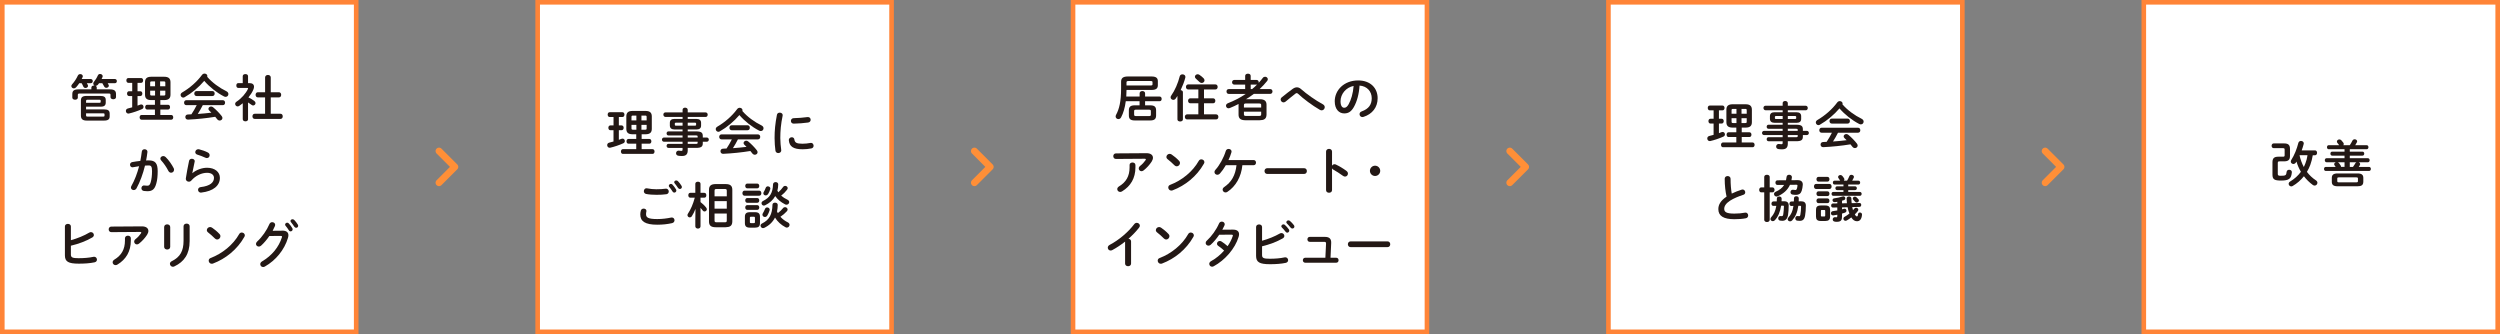 <?xml version="1.0" encoding="UTF-8"?>
<svg id="_レイヤー_2" data-name="レイヤー 2" xmlns="http://www.w3.org/2000/svg" viewBox="0 0 1087.6 145.35">
  <rect x="0" y="0" width="1087.6" height="145.35" fill="#808080" stroke="none"/>
  <defs>
    <style>
      .cls-1 {
        fill: #fff;
      }

      .cls-2 {
        fill: #ff8437;
      }

      .cls-3 {
        fill: #231815;
      }

      .cls-4 {
        fill: none;
        stroke: #ff8f37;
        stroke-linecap: round;
        stroke-linejoin: round;
        stroke-width: 3px;
      }
    </style>
  </defs>
  <g id="design">
    <g>
      <polyline class="cls-4" points="190.99 65.72 197.87 72.6 190.99 79.48"/>
      <polyline class="cls-4" points="423.91 65.72 430.78 72.6 423.91 79.48"/>
      <polyline class="cls-4" points="656.82 65.72 663.7 72.6 656.82 79.48"/>
      <polyline class="cls-4" points="889.73 65.72 896.61 72.6 889.73 79.48"/>
      <g>
        <g>
          <rect class="cls-1" x="1" y="1" width="153.96" height="143.35"/>
          <path class="cls-2" d="m153.96,2v141.35H2V2h151.96m2-2H0v145.35h155.96V0h0Z"/>
        </g>
        <g>
          <path class="cls-3" d="m39.51,34.39c.55,0,.84.44.84.9s-.29.9-.84.9h-1.74c.15.26.29.5.42.75.07.15.11.29.11.42,0,.55-.55.92-1.1.92-.37,0-.77-.18-.97-.64-.2-.46-.42-.95-.73-1.45h-1.01c-.44.66-.92,1.27-1.39,1.8-.31.33-.66.46-.97.46-.59,0-1.1-.46-1.1-1.01,0-.24.11-.51.35-.77.97-1.06,1.91-2.51,2.48-3.78.22-.46.64-.66,1.06-.66.57,0,1.1.37,1.1.92,0,.13-.02.31-.11.46-.11.26-.24.51-.37.77h3.96Zm10.51,0c.55,0,.81.44.81.9s-.26.9-.81.9h-3.17c.13.22.26.44.37.66.09.15.13.31.13.44,0,.53-.55.92-1.08.92-.37,0-.73-.18-.95-.59-.22-.46-.51-.95-.81-1.43h-1.41c-.18.24-.35.48-.53.7-.29.31-.62.44-.92.44h-.09c.31.13.53.4.53.77v.77h5.65c2.02,0,2.73.64,2.73,2.07v1.32c0,.62-.59.92-1.19.92s-1.21-.31-1.21-.92v-1.01c0-.42-.18-.57-.73-.57h-12.75c-.55,0-.73.18-.73.59v1.21c0,.59-.59.9-1.19.9s-1.21-.31-1.21-.9v-1.54c0-1.43.7-2.07,2.73-2.07h5.56v-.77c0-.62.59-.9,1.17-.9.07,0,.15,0,.22.02-.33-.18-.57-.51-.57-.88,0-.2.07-.42.22-.62.68-.88,1.28-1.78,1.78-2.9.2-.46.57-.64.97-.64.57,0,1.14.4,1.14.97,0,.13-.02.26-.09.4-.13.29-.24.57-.4.83h5.81Zm-12.58,12.01v1.19h7.81c1.8,0,2.46.55,2.46,1.85v1.17c0,1.28-.66,1.85-2.46,1.85h-7.5c-1.87,0-2.55-.73-2.55-2.2v-6.53c0-1.39.64-2,2.51-2h5.76c1.8,0,2.53.46,2.53,1.76v1.17c0,.64-.2,1.21-.79,1.5-.53.24-1.12.26-1.67.26h-6.09Zm5.72-1.67c.53,0,.64-.11.64-.44v-.46c0-.35-.11-.44-.64-.44h-4.99c-.55,0-.73.07-.73.64v.7h5.72Zm-5.72,4.57v.86c0,.42.11.57.73.57h6.66c.53,0,.64-.11.64-.44v-.55c0-.44-.26-.44-.64-.44h-7.39Z"/>
          <path class="cls-3" d="m57.52,41.78h-1.39c-.57,0-.86-.53-.86-1.06s.29-1.03.86-1.03h1.39v-3.65h-1.69c-.57,0-.86-.53-.86-1.06s.29-1.03.86-1.03h5.58c.57,0,.86.53.86,1.03s-.29,1.06-.86,1.06h-1.58v3.65h1.23c.57,0,.86.53.86,1.03s-.29,1.06-.86,1.06h-1.23v4.18c.4-.15.79-.29,1.14-.44.18-.07.33-.09.48-.09.62,0,.99.53.99,1.06,0,.37-.18.75-.62.95-1.8.81-3.96,1.54-5.67,1.93-.11.02-.22.04-.31.04-.68,0-1.08-.57-1.08-1.14,0-.48.26-.92.86-1.08.59-.13,1.23-.31,1.89-.5v-4.9Zm8.27,1.76c-1.91,0-2.7-.77-2.7-2.35v-5.43c0-1.58.79-2.37,2.7-2.37h5.65c1.91,0,2.73.79,2.73,2.37v5.43c0,1.58-.81,2.35-2.73,2.35h-1.69v2.04h3.39c.55,0,.84.51.84,1.03s-.29,1.03-.84,1.03h-3.39v2.38h4.77c.55,0,.84.51.84,1.03s-.29,1.03-.84,1.03h-12.97c-.53,0-.81-.53-.81-1.03s.29-1.03.81-1.03h5.85v-2.38h-3.43c-.53,0-.81-.53-.81-1.03s.29-1.03.81-1.03h3.43v-2.04h-1.6Zm1.67-6.02v-2.11h-1.43c-.55,0-.7.11-.7.57v1.54h2.13Zm0,4.04v-2.11h-2.13v1.54c0,.51.24.57.7.57h1.43Zm2.2-4.04h2.26v-1.54c0-.46-.13-.57-.7-.57h-1.56v2.11Zm0,1.93v2.11h1.56c.57,0,.7-.11.7-.57v-1.54h-2.26Z"/>
          <path class="cls-3" d="m98.55,39.73c.57.29.81.75.81,1.19,0,.64-.46,1.21-1.19,1.21-.24,0-.48-.04-.77-.2-3.03-1.56-6.22-4.05-8.55-6.75-2.33,2.75-5.39,5.32-8.53,7.1-.22.13-.42.18-.62.18-.64,0-1.14-.57-1.14-1.17,0-.37.2-.77.68-1.06,3.36-1.96,6.42-4.64,8.66-7.67.29-.37.68-.55,1.08-.55.64,0,1.23.44,1.23,1.05,0,.11-.02.22-.07.35,2.15,2.51,5.32,4.82,8.4,6.31Zm-10.33,6.02c-.66,1.32-1.39,2.59-2.18,3.83,1.98-.15,3.96-.31,5.92-.57-.31-.33-.64-.64-.92-.9-.26-.24-.37-.51-.37-.75,0-.55.53-1.03,1.17-1.03.29,0,.57.11.86.33,1.3,1.06,2.75,2.55,3.72,3.8.24.31.35.62.35.88,0,.64-.57,1.1-1.19,1.1-.4,0-.81-.18-1.14-.62-.24-.33-.53-.68-.81-1.01-3.87.64-7.81,1.03-11.81,1.23-.79.04-1.19-.55-1.19-1.12s.35-1.1,1.12-1.12c.51-.02,1.01-.04,1.52-.07.84-1.3,1.65-2.59,2.31-3.98h-4.53c-.64,0-.97-.55-.97-1.08s.33-1.08.97-1.08h15.9c.66,0,.97.53.97,1.08s-.31,1.08-.97,1.08h-8.71Zm4.2-6.13c.66,0,.97.53.97,1.08s-.31,1.08-.97,1.08h-6.93c-.64,0-.97-.55-.97-1.08s.33-1.08.97-1.08h6.93Z"/>
          <path class="cls-3" d="m107.92,51.87c0,.62-.57.92-1.14.92s-1.17-.31-1.17-.92v-6.95c-.51.42-1.01.79-1.52,1.14-.24.18-.51.24-.73.24-.59,0-1.06-.53-1.06-1.08,0-.35.18-.7.57-.97,2.13-1.36,4.09-3.63,4.99-5.54.04-.11.07-.18.07-.24,0-.15-.13-.22-.4-.22h-3.91c-.55,0-.81-.53-.81-1.06s.26-1.03.81-1.03h1.98v-3.03c0-.62.57-.9,1.17-.9s1.14.29,1.14.9v3.03h.64c1.25,0,1.96.57,1.96,1.58,0,.35-.09.77-.29,1.23-.48,1.14-1.23,2.31-2.13,3.41.92.44,1.91,1.03,2.55,1.54.37.29.53.62.53.92,0,.57-.48,1.05-1.03,1.05-.24,0-.48-.09-.73-.29-.44-.35-.95-.7-1.5-1.03v7.28Zm7.41-9.5h-3.17c-.64,0-.97-.57-.97-1.12s.33-1.12.97-1.12h3.17v-6.44c0-.73.62-1.08,1.23-1.08s1.23.35,1.23,1.08v6.44h3.56c.66,0,.97.55.97,1.12s-.31,1.12-.97,1.12h-3.56v7.12h4.24c.66,0,.97.55.97,1.12s-.31,1.12-.97,1.12h-11.24c-.64,0-.97-.57-.97-1.12s.33-1.12.97-1.12h4.53v-7.12Z"/>
          <path class="cls-3" d="m59.36,81.99c-.31.48-.75.7-1.19.7-.64,0-1.21-.44-1.21-1.1,0-.2.07-.44.2-.68,1.39-2.44,2.53-5.45,3.36-8.6-.9.11-1.78.26-2.62.44-.86.18-1.34-.46-1.34-1.1,0-.51.31-1.01.99-1.14,1.12-.22,2.33-.37,3.5-.51.26-1.34.48-2.7.64-4.05.09-.7.64-1.03,1.21-1.03.66,0,1.32.44,1.23,1.25-.13,1.19-.33,2.42-.57,3.63.44-.02.84-.02,1.19-.02,2.81,0,3.85,1.28,3.85,4.73,0,2.07-.2,3.91-.59,5.25-.68,2.53-1.69,3.43-3.91,3.43-.53,0-1.08-.04-1.5-.11-.75-.11-1.08-.66-1.08-1.19,0-.66.46-1.3,1.3-1.19.42.04.75.09,1.21.09.77,0,1.17-.24,1.54-1.54.37-1.25.57-2.97.57-4.77,0-1.98-.37-2.51-1.43-2.51-.48,0-1.03.02-1.63.07-.88,3.63-2.18,7.17-3.72,9.94Zm16.18-8.88c.13.26.18.53.18.75,0,.77-.62,1.28-1.28,1.28-.44,0-.92-.24-1.21-.83-.81-1.58-1.96-3.28-3.12-4.53-.24-.26-.35-.55-.35-.79,0-.62.62-1.1,1.27-1.1.35,0,.7.13,1.01.42,1.39,1.32,2.75,3.34,3.5,4.82Z"/>
          <path class="cls-3" d="m83.7,75.33c1.67-1.45,4.2-2.35,6.38-2.35,3.45,0,5.58,1.89,5.58,4.38,0,3.39-2.79,5.8-8.09,6.42-.9.11-1.41-.55-1.41-1.19,0-.55.37-1.1,1.12-1.19,4.31-.51,5.81-2.13,5.81-4.02,0-1.14-.9-2.2-3.01-2.2-2.33,0-4.97,1.19-6.82,3.34-.31.37-.73.53-1.12.53-.73,0-1.43-.59-1.28-1.54.33-2.16.84-4.97,1.39-7.52.13-.64.68-.92,1.21-.92.7,0,1.39.46,1.23,1.25-.42,2.04-.79,3.72-1.03,4.99l.04.02Zm6.73-8.99c.55.29.77.75.77,1.21,0,.62-.46,1.21-1.17,1.21-.2,0-.42-.04-.66-.15-1.14-.51-2.53-1.06-3.58-1.36-.57-.18-.84-.62-.84-1.06,0-.62.51-1.28,1.3-1.28.11,0,.24.02.37.04,1.19.29,2.66.79,3.8,1.39Z"/>
          <path class="cls-3" d="m30.83,104.5c2.86-.79,5.78-1.98,7.98-3.3.26-.15.51-.22.75-.22.73,0,1.28.59,1.28,1.25,0,.37-.2.79-.7,1.08-2.64,1.56-6.02,2.81-9.3,3.58v3.85c0,1.25.68,1.58,3.32,1.58,2.35,0,4.62-.18,6.46-.59.11-.02.22-.04.33-.04.77,0,1.23.64,1.23,1.25,0,.51-.31,1.01-1.01,1.17-2.02.44-4.49.59-6.88.59-4.57,0-6.05-.88-6.05-3.61v-12.6c0-.73.66-1.1,1.3-1.1s1.3.37,1.3,1.1v6Z"/>
          <path class="cls-3" d="m61.67,98.48c1.94-.02,2.88.84,2.88,2,0,.51-.2,1.08-.57,1.67-.9,1.39-2.11,2.73-3.5,3.83-.31.24-.64.35-.92.35-.66,0-1.19-.55-1.19-1.21,0-.37.18-.77.62-1.12.9-.7,1.76-1.63,2.31-2.44.11-.15.15-.29.15-.4,0-.18-.15-.26-.51-.26l-12.49.09c-.77,0-1.17-.59-1.17-1.21s.4-1.21,1.17-1.21l13.21-.09Zm-7.3,5.15c0-.73.64-1.1,1.28-1.1s1.27.37,1.27,1.1v1.03c0,4.68-2.07,8.16-5.8,10.42-.29.18-.57.26-.84.26-.73,0-1.28-.57-1.28-1.23,0-.42.24-.86.81-1.21,3.01-1.82,4.55-4.4,4.55-8.25v-1.03Z"/>
          <path class="cls-3" d="m74.05,107.41c0,.75-.66,1.14-1.32,1.14s-1.32-.4-1.32-1.14v-8.64c0-.77.66-1.17,1.32-1.17s1.32.4,1.32,1.17v8.64Zm5.81-9.01c0-.75.66-1.12,1.34-1.12.64,0,1.3.37,1.3,1.12v6.53c0,5.56-2.37,8.93-6.62,10.95-.24.11-.46.18-.66.18-.75,0-1.3-.64-1.3-1.3,0-.42.24-.86.81-1.14,3.67-1.8,5.12-4.46,5.12-8.86v-6.35Z"/>
          <path class="cls-3" d="m95.5,101.8c.29.29.4.62.4.95,0,.75-.66,1.45-1.41,1.45-.33,0-.68-.13-.99-.44-.99-.99-2.02-1.91-2.99-2.66-.37-.29-.53-.64-.53-.99,0-.68.64-1.34,1.41-1.34.29,0,.57.09.88.29,1.01.68,2.2,1.65,3.23,2.75Zm9.67-.64c.68,0,1.34.48,1.34,1.21,0,.22-.07.46-.22.7-3.12,5.52-8.14,9.5-13.59,11.57-.22.09-.42.11-.59.11-.79,0-1.32-.68-1.32-1.34,0-.48.24-.95.86-1.17,4.99-1.89,9.76-5.7,12.4-10.4.26-.48.7-.68,1.12-.68Z"/>
          <path class="cls-3" d="m122.72,100.33c1.83-.02,2.75.7,2.75,2.02,0,.35-.07.75-.2,1.17-1.52,5.12-5.28,9.76-10.07,12.45-.26.13-.51.2-.73.2-.73,0-1.25-.59-1.25-1.25,0-.42.24-.88.77-1.19,4.38-2.57,7.3-6.27,8.64-10.44.04-.11.07-.22.07-.31,0-.24-.18-.35-.59-.35l-4.93.04c-1.08,1.58-2.33,3.06-3.58,4.18-.33.31-.68.42-1.01.42-.66,0-1.23-.51-1.23-1.17,0-.33.18-.7.55-1.06,2.09-1.89,4.16-4.86,5.3-7.56.24-.57.73-.83,1.21-.83.66,0,1.3.46,1.3,1.17,0,.15-.04.33-.11.51-.29.68-.62,1.36-.99,2.07l4.11-.04Zm1.32-2.64c0-.44.44-.81.92-.81.22,0,.46.09.66.31.55.59,1.14,1.36,1.54,2.07.11.18.15.35.15.53,0,.5-.44.88-.9.88-.29,0-.57-.15-.75-.48-.46-.77-.99-1.45-1.45-2-.13-.15-.18-.33-.18-.48Zm2.33-1.54c0-.44.44-.77.9-.77.24,0,.51.09.73.31.53.55,1.12,1.28,1.52,1.96.13.22.2.42.2.59,0,.51-.42.86-.88.86-.29,0-.59-.15-.81-.48-.44-.68-.99-1.41-1.45-1.98-.13-.15-.2-.33-.2-.48Z"/>
        </g>
      </g>
      <g>
        <g>
          <rect class="cls-1" x="233.91" y="1" width="153.96" height="143.35"/>
          <path class="cls-2" d="m386.87,2v141.35h-151.96V2h151.96m2-2h-155.96v145.35h155.96V0h0Z"/>
        </g>
        <g>
          <path class="cls-3" d="m266.91,56.65h-1.39c-.57,0-.86-.53-.86-1.06s.29-1.03.86-1.03h1.39v-3.65h-1.69c-.57,0-.86-.53-.86-1.06s.29-1.03.86-1.03h5.58c.57,0,.86.53.86,1.03s-.29,1.06-.86,1.06h-1.58v3.65h1.23c.57,0,.86.53.86,1.03s-.29,1.06-.86,1.06h-1.23v4.18c.4-.15.79-.29,1.14-.44.18-.07.33-.09.48-.09.62,0,.99.53.99,1.06,0,.37-.18.75-.62.95-1.8.81-3.96,1.54-5.67,1.93-.11.02-.22.04-.31.04-.68,0-1.08-.57-1.08-1.14,0-.48.26-.92.86-1.08.59-.13,1.23-.31,1.89-.5v-4.9Zm8.27,1.76c-1.91,0-2.7-.77-2.7-2.35v-5.43c0-1.58.79-2.37,2.7-2.37h5.65c1.91,0,2.73.79,2.73,2.37v5.43c0,1.58-.81,2.35-2.73,2.35h-1.69v2.04h3.39c.55,0,.84.51.84,1.03s-.29,1.03-.84,1.03h-3.39v2.38h4.77c.55,0,.84.51.84,1.03s-.29,1.03-.84,1.03h-12.97c-.53,0-.81-.53-.81-1.03s.29-1.03.81-1.03h5.85v-2.38h-3.43c-.53,0-.81-.53-.81-1.03s.29-1.03.81-1.03h3.43v-2.04h-1.6Zm1.67-6.02v-2.11h-1.43c-.55,0-.7.11-.7.57v1.54h2.13Zm0,4.04v-2.11h-2.13v1.54c0,.51.24.57.7.57h1.43Zm2.2-4.04h2.26v-1.54c0-.46-.13-.57-.7-.57h-1.56v2.11Zm0,1.93v2.11h1.56c.57,0,.7-.11.7-.57v-1.54h-2.26Z"/>
          <path class="cls-3" d="m293.39,56.32c-1.12-.02-1.96-.46-1.98-1.69v-1.21c0-1.08.66-1.69,1.98-1.69h3.56v-.86h-7.48c-.57-.04-.88-.53-.88-1.01s.29-.95.88-.97h7.48v-1.14c0-.62.55-.92,1.1-.92s1.14.33,1.14.95v1.12h7.78c.59,0,.9.48.9.99s-.31.99-.9.99h-7.78v.86h3.83c1.32,0,1.98.62,1.98,1.69v1.21c0,1.08-.66,1.69-1.98,1.69h-3.83v.83h3.56c2.38,0,2.99.57,2.99,2.02v.64h1.72c.59,0,.9.46.9.92s-.31.92-.9.92h-1.72v.66c0,1.45-.62,2.02-2.99,2.02h-3.56v1.06c0,1.87-.92,2.46-2.51,2.46-.7,0-1.21-.04-1.65-.13-.64-.11-.92-.59-.92-1.08,0-.62.48-1.25,1.34-1.1.35.07.59.09.9.09.48,0,.59-.15.59-.57v-.73h-6.16c-.53,0-.79-.44-.79-.88s.26-.88.79-.88h6.16v-.92h-8.11c-.57-.04-.86-.48-.86-.92s.29-.88.86-.92h8.11v-.9h-6.16c-.53,0-.79-.44-.79-.88s.26-.88.79-.88h6.16v-.83h-3.56Zm3.56-1.65v-1.3h-2.81c-.46,0-.57.13-.57.44v.42c0,.4.22.44.57.44h2.81Zm2.24,0h3.08c.46,0,.57-.13.57-.44v-.42c0-.31-.11-.44-.57-.44h-3.08v1.3Zm0,5.15h4.31v-.4c0-.44-.13-.51-.92-.51h-3.39v.9Zm0,1.85v.92h3.39c.79,0,.92-.07.92-.51v-.42h-4.31Z"/>
          <path class="cls-3" d="m331.36,54.61c.57.29.81.75.81,1.19,0,.64-.46,1.21-1.19,1.21-.24,0-.48-.04-.77-.2-3.03-1.56-6.22-4.05-8.55-6.75-2.33,2.75-5.39,5.32-8.53,7.1-.22.13-.42.18-.62.18-.64,0-1.14-.57-1.14-1.17,0-.37.2-.77.68-1.06,3.36-1.96,6.42-4.64,8.66-7.67.29-.37.68-.55,1.08-.55.64,0,1.23.44,1.23,1.05,0,.11-.02.22-.07.35,2.15,2.51,5.32,4.82,8.4,6.31Zm-10.33,6.02c-.66,1.32-1.39,2.59-2.18,3.83,1.98-.15,3.96-.31,5.92-.57-.31-.33-.64-.64-.92-.9-.26-.24-.37-.51-.37-.75,0-.55.53-1.03,1.17-1.03.29,0,.57.11.86.33,1.3,1.06,2.75,2.55,3.72,3.8.24.31.35.62.35.88,0,.64-.57,1.1-1.19,1.1-.4,0-.81-.18-1.14-.62-.24-.33-.53-.68-.81-1.01-3.87.64-7.81,1.03-11.81,1.23-.79.04-1.19-.55-1.19-1.12s.35-1.1,1.12-1.12c.51-.02,1.01-.04,1.52-.07.84-1.3,1.65-2.59,2.31-3.98h-4.53c-.64,0-.97-.55-.97-1.08s.33-1.08.97-1.08h15.9c.66,0,.97.53.97,1.08s-.31,1.08-.97,1.08h-8.71Zm4.2-6.13c.66,0,.97.53.97,1.08s-.31,1.08-.97,1.08h-6.93c-.64,0-.97-.55-.97-1.08s.33-1.08.97-1.08h6.93Z"/>
          <path class="cls-3" d="m339.22,49c.7,0,1.41.46,1.25,1.36-.75,3.61-1.01,6.6-1.01,9.72,0,1.61.2,3.69.4,5.17.11.86-.57,1.34-1.25,1.34-.59,0-1.19-.33-1.27-1.08-.2-1.41-.37-3.58-.37-5.43,0-3.28.26-6.24,1.03-10.16.13-.64.68-.92,1.23-.92Zm9.98,13.52c.99,0,2.2-.11,3.32-.33.9-.18,1.43.53,1.43,1.21,0,.51-.29,1.03-.97,1.17-1.3.26-2.59.37-3.8.37-4.07,0-5.76-1.23-6-3.89-.07-.86.62-1.34,1.28-1.34.53,0,1.03.31,1.12.95.2,1.36.88,1.87,3.63,1.87Zm3.47-10.42c0,.55-.35,1.1-1.12,1.21-1.94.26-4.11.44-6.2.48-.86.02-1.28-.57-1.28-1.19,0-.57.4-1.17,1.19-1.19,2.04-.04,4.13-.22,6.05-.48.88-.09,1.36.53,1.36,1.17Z"/>
          <path class="cls-3" d="m278.55,93.28c0-.53.09-1.14.24-1.65.18-.62.7-.88,1.23-.88.62,0,1.21.37,1.21,1.01,0,.09-.02.2-.04.31-.09.33-.13.77-.13,1.1,0,1.39.75,2.13,4.86,2.13,2.13,0,4.18-.26,6-.64.13-.02.24-.04.35-.04.73,0,1.17.59,1.17,1.21,0,.53-.33,1.08-1.08,1.25-1.93.44-4.07.68-6.44.68-5.3,0-7.37-1.5-7.37-4.49Zm7.06-10.95c1.39,0,2.86-.07,3.94-.24.9-.11,1.39.55,1.39,1.21,0,.53-.31,1.06-.99,1.19-1.32.2-2.86.26-4.31.26s-3.17-.09-4.57-.37c-.66-.15-.97-.68-.97-1.21,0-.7.53-1.41,1.45-1.23,1.17.24,2.66.4,4.07.4Zm5.36-1.52c0-.44.44-.81.92-.81.22,0,.46.09.66.31.55.59,1.14,1.36,1.54,2.07.11.18.15.35.15.53,0,.5-.44.88-.9.88-.29,0-.57-.15-.75-.48-.46-.77-.99-1.45-1.45-2-.13-.15-.18-.33-.18-.48Zm2.33-1.54c0-.44.44-.77.9-.77.24,0,.51.09.73.31.53.55,1.12,1.28,1.52,1.96.13.22.2.42.2.59,0,.5-.42.86-.88.86-.29,0-.59-.15-.81-.48-.44-.68-.99-1.41-1.45-1.98-.13-.15-.2-.33-.2-.48Z"/>
          <path class="cls-3" d="m300.28,86c-.57,0-.84-.53-.84-1.05s.26-1.06.81-1.06h2.24v-3.96c0-.59.57-.88,1.14-.88s1.12.29,1.12.88v3.96h1.69c.57,0,.84.53.84,1.06s-.26,1.05-.84,1.05h-1.69v1.91c.86.66,1.83,1.56,2.46,2.4.2.24.29.51.29.73,0,.55-.51.97-1.01.97-.29,0-.55-.13-.77-.42-.29-.4-.62-.81-.97-1.19v8.07c0,.64-.57.97-1.12.97s-1.14-.33-1.14-.97v-3.03l.07-4.57c-.44,1.17-1.01,2.29-1.6,3.21-.24.37-.57.5-.88.5-.53,0-1.01-.44-1.01-.99,0-.2.07-.4.2-.62,1.23-1.83,2.24-4.2,2.99-6.97h-1.98Zm11.08,12.86c-2.07,0-2.92-.77-2.92-2.51v-13.76c0-1.74.86-2.51,2.92-2.51h4.31c2.07,0,2.92.77,2.92,2.51v13.76c-.04,1.98-1.1,2.46-2.92,2.51h-4.31Zm4.82-15.88c0-.55-.18-.75-.77-.75h-3.78c-.59,0-.77.2-.77.75v2.42h5.32v-2.42Zm-5.32,7.81h5.32v-3.28h-5.32v3.28Zm4.55,5.91c.59,0,.77-.2.77-.75v-3.06h-5.32v3.06c0,.57.22.73.77.75h3.78Z"/>
          <path class="cls-3" d="m323.86,85.14c-.57,0-.88-.55-.88-1.1s.31-1.1.88-1.1h6.46c.59,0,.9.55.9,1.1s-.31,1.1-.9,1.1h-6.46Zm2.4,13.9c-1.65,0-2.2-.66-2.2-2v-2.73c0-1.34.55-2,2.2-2h2.18c1.63,0,2.18.66,2.18,2v2.73c-.02,1.52-.7,1.98-2.18,2h-2.18Zm-1.21-17.11c-.55,0-.84-.53-.84-1.03s.29-1.03.84-1.03h4.4c.57,0,.86.51.86,1.03s-.29,1.03-.86,1.03h-4.4Zm0,6.29c-.55,0-.84-.53-.84-1.03s.29-1.03.84-1.03h4.4c.57,0,.86.51.86,1.03s-.29,1.03-.86,1.03h-4.4Zm0,3.08c-.55,0-.84-.53-.84-1.03s.29-1.03.84-1.03h4.4c.57,0,.86.51.86,1.03s-.29,1.03-.86,1.03h-4.4Zm2.92,5.76c.35,0,.46-.11.46-.48v-1.78c0-.37-.11-.51-.46-.51h-1.28c-.35,0-.46.13-.46.51v1.78c0,.35.11.48.46.48h1.28Zm4.42,2.09c-.15.07-.31.11-.44.11-.59,0-1.08-.55-1.08-1.12,0-.33.2-.7.66-.92,3.14-1.54,4.44-3.96,4.53-8.16,0-.59.55-.9,1.12-.9s1.17.33,1.17.95c-.02,1.03-.11,2-.31,2.9.11.24.22.48.35.7.88-.66,1.63-1.36,2.24-2.13.24-.33.57-.46.88-.46.59,0,1.14.46,1.14,1.03,0,.24-.11.51-.35.77-.79.88-1.71,1.67-2.79,2.38.9,1.03,2.02,1.85,3.23,2.44.53.26.75.68.75,1.08,0,.62-.51,1.19-1.17,1.19-.18,0-.4-.04-.59-.15-1.91-1.01-3.5-2.44-4.57-4.22-.99,2-2.59,3.5-4.77,4.53Zm.44-9.83c-.18.09-.35.13-.51.13-.59,0-1.03-.51-1.03-1.06,0-.35.2-.7.66-.95,2.95-1.47,4.22-3.43,4.35-7.23.02-.66.57-.99,1.12-.99.59,0,1.17.35,1.14,1.03-.02.99-.15,1.89-.37,2.73.13.24.26.46.42.68.79-.73,1.5-1.47,2.04-2.26.24-.37.59-.53.95-.53.55,0,1.08.42,1.08.97,0,.24-.09.48-.31.75-.7.92-1.54,1.76-2.53,2.53.77.68,1.65,1.25,2.73,1.76.55.26.77.66.77,1.06,0,.57-.51,1.12-1.17,1.12-.2,0-.4-.04-.62-.15-1.91-1.01-3.23-2.07-4.29-3.61-.97,1.74-2.46,3.06-4.44,4.02Zm.92.92c.55,0,1.1.4,1.1.99,0,.09-.02.18-.04.26-.22.84-.62,1.61-1.01,2.29-.29.44-.66.62-1.03.62-.57,0-1.08-.42-1.08-1.01,0-.2.07-.42.2-.64.33-.55.64-1.12.88-1.76.18-.53.57-.75.99-.75Zm.31-9.17c.55,0,1.08.37,1.08.92,0,.11-.02.2-.04.31-.24.79-.57,1.5-.9,2.04-.29.48-.7.68-1.1.68-.53,0-1.01-.37-1.01-.9,0-.2.07-.42.2-.64.33-.55.57-1.06.81-1.72.15-.48.57-.7.97-.7Z"/>
        </g>
      </g>
      <g>
        <g>
          <rect class="cls-1" x="466.82" y="1" width="153.96" height="143.35"/>
          <path class="cls-2" d="m619.78,2v141.35h-151.96V2h151.96m2-2h-155.96v145.35h155.96V0h0Z"/>
        </g>
        <g>
          <path class="cls-3" d="m500.38,45.82c1.89,0,2.57.68,2.57,2.2v2.18c0,1.52-.68,2.2-2.57,2.2h-6.71c-1.89,0-2.57-.68-2.57-2.2v-2.18c0-1.52.68-2.2,2.57-2.2h2.09v-1.8h-6c-.37,2.88-1.06,5.17-2.04,7.04-.29.53-.73.75-1.17.75-.62,0-1.21-.46-1.21-1.14,0-.22.07-.46.2-.73,1.38-2.55,2.18-5.83,2.18-11.41v-2.95c0-1.52.75-2.31,2.95-2.31h10.29c2.09,0,2.75.75,2.75,2.07v1.72c0,1.32-.66,2.07-2.75,2.07h-10.88c-.02.97-.04,1.91-.11,2.88h5.81v-1.43c0-.64.59-.97,1.19-.97s1.19.33,1.19.97v1.43h6.38c.57,0,.83.51.83,1.01s-.26,1.01-.83,1.01h-6.38v1.8h2.24Zm.2-8.64c.7,0,.81-.15.81-.57v-.79c0-.42-.11-.57-.81-.57h-9.63c-.68,0-.88.15-.88.64v1.3h10.51Zm-.79,13.32c.73,0,.88-.15.88-.68v-1.43c0-.53-.15-.68-.88-.68h-5.52c-.73,0-.88.15-.88.68v1.43c0,.64.33.66.88.68h5.52Z"/>
          <path class="cls-3" d="m512.22,41.76c-.24.4-.5.77-.75,1.12-.29.4-.66.57-1.03.57-.62,0-1.19-.48-1.19-1.12,0-.24.09-.5.29-.77,1.56-2.18,2.95-5.41,3.69-8.38.15-.57.66-.84,1.19-.84.64,0,1.28.4,1.28,1.1,0,.11-.02.22-.04.35-.44,1.72-1.19,3.65-2.04,5.43.53.04.99.33.99.88v11.87c0,.59-.59.88-1.19.88s-1.19-.29-1.19-.88v-10.22Zm11.57,1.01h3.98c.64,0,.95.53.95,1.08s-.31,1.08-.95,1.08h-3.98v4.82h5.28c.66,0,.97.55.97,1.1s-.31,1.1-.97,1.1h-12.64c-.64,0-.97-.55-.97-1.1s.33-1.1.97-1.1h4.9v-4.82h-3.52c-.62,0-.95-.55-.95-1.08s.33-1.08.95-1.08h3.52v-3.85h-4.42c-.64,0-.97-.55-.97-1.1s.33-1.1.97-1.1h11.85c.66,0,.97.55.97,1.1s-.31,1.1-.97,1.1h-4.97v3.85Zm-.15-8.69c.26.31.37.62.37.88,0,.64-.57,1.14-1.21,1.14-.33,0-.68-.13-.99-.44-.46-.48-1.1-1.03-1.56-1.45-.29-.26-.42-.55-.42-.83,0-.57.55-1.08,1.19-1.08.26,0,.53.09.79.26.59.42,1.39,1.01,1.83,1.52Z"/>
          <path class="cls-3" d="m548.04,43.16c2.13,0,2.95.84,2.95,2.42v4.29c-.04,1.96-1.19,2.4-2.95,2.44h-6.27c-2.11,0-2.95-.84-2.95-2.44v-4.29c0-.11,0-.24.02-.35-1.25.66-2.55,1.25-3.85,1.78-.2.07-.37.11-.53.11-.66,0-1.1-.55-1.1-1.12,0-.42.24-.86.84-1.1,2.75-1.08,5.36-2.42,7.76-4.05h-7.43c-.64,0-.95-.53-.95-1.06s.31-1.03.95-1.03h7.17v-1.96h-4.75c-.62,0-.95-.51-.95-1.01s.33-1.01.95-1.01h4.75v-1.78c0-.64.59-.95,1.21-.95s1.19.31,1.19.95v1.78h2.59c.59,0,.9.5.9,1.01,0,.09,0,.18-.02.26.64-.68,1.23-1.41,1.8-2.16.26-.35.64-.51.99-.51.62,0,1.19.46,1.19,1.08,0,.24-.09.51-.29.77-.97,1.21-2.07,2.4-3.28,3.52h4.64c.64,0,.97.53.97,1.03s-.33,1.06-.97,1.06h-7.15c-1.08.84-2.22,1.58-3.39,2.31h5.94Zm.62,2.55c0-.53-.2-.7-.97-.7h-5.58c-.77,0-.95.18-.95.7v1.06h7.5v-1.06Zm-.97,4.73c.77,0,.97-.18.97-.7v-1.17h-7.5v1.17c.02.66.37.68.95.7h5.58Zm-2.97-11.68c.75-.62,1.47-1.28,2.16-1.98-.07.02-.11.02-.18.02h-2.59v1.96h.62Z"/>
          <path class="cls-3" d="m562.43,38.63c.59-.42,1.19-.64,1.78-.64s1.21.24,1.78.75c2.42,2.16,6.31,4.9,9.52,6.64.57.31.81.79.81,1.25,0,.7-.57,1.38-1.34,1.38-.26,0-.53-.09-.81-.24-3.3-1.89-7.23-4.86-9.41-6.93-.22-.22-.44-.33-.64-.33s-.37.09-.59.26c-1.05.84-2.77,2.18-4.24,3.43-.31.24-.62.35-.9.35-.68,0-1.25-.59-1.25-1.25,0-.35.18-.73.57-1.03,1.69-1.36,3.39-2.68,4.73-3.65Z"/>
          <path class="cls-3" d="m580.66,44.11c0-5.01,4.16-9.12,10.2-9.12,5.37,0,8.47,3.36,8.47,7.74,0,3.98-2.35,6.9-6.13,8.11-.18.07-.35.09-.51.09-.75,0-1.23-.62-1.23-1.25,0-.48.26-.97.92-1.21,3.12-1.12,4.38-3.01,4.38-5.74,0-2.88-1.96-5.26-5.3-5.5-.22,3.65-1.12,6.95-2.48,9.34-1.21,2.13-2.51,2.77-4.2,2.77-2.24,0-4.11-1.8-4.11-5.23Zm2.53,0c0,2.02.79,2.77,1.58,2.77.68,0,1.27-.35,1.91-1.47,1.12-1.96,1.94-4.79,2.2-8.03-3.28.64-5.7,3.47-5.7,6.73Z"/>
          <path class="cls-3" d="m498.7,66.64c1.93-.02,2.88.84,2.88,2,0,.51-.2,1.08-.57,1.67-.9,1.39-2.11,2.73-3.5,3.83-.31.24-.64.35-.92.35-.66,0-1.19-.55-1.19-1.21,0-.37.18-.77.62-1.12.9-.7,1.76-1.63,2.31-2.44.11-.15.15-.29.15-.4,0-.18-.15-.26-.5-.26l-12.49.09c-.77,0-1.17-.59-1.17-1.21s.4-1.21,1.17-1.21l13.21-.09Zm-7.3,5.15c0-.73.64-1.1,1.28-1.1s1.28.37,1.28,1.1v1.03c0,4.68-2.07,8.16-5.8,10.42-.29.18-.57.26-.84.26-.73,0-1.27-.57-1.27-1.23,0-.42.24-.86.81-1.21,3.01-1.82,4.55-4.4,4.55-8.25v-1.03Z"/>
          <path class="cls-3" d="m512.95,69.96c.29.29.4.62.4.95,0,.75-.66,1.45-1.41,1.45-.33,0-.68-.13-.99-.44-.99-.99-2.02-1.91-2.99-2.66-.37-.29-.53-.64-.53-.99,0-.68.64-1.34,1.41-1.34.29,0,.57.09.88.29,1.01.68,2.2,1.65,3.23,2.75Zm9.67-.64c.68,0,1.34.48,1.34,1.21,0,.22-.07.46-.22.7-3.12,5.52-8.14,9.5-13.59,11.57-.22.09-.42.11-.59.11-.79,0-1.32-.68-1.32-1.34,0-.48.24-.95.86-1.17,4.99-1.89,9.76-5.7,12.4-10.4.26-.48.7-.68,1.12-.68Z"/>
          <path class="cls-3" d="m533.27,71.88c-.81,1.41-1.69,2.66-2.53,3.58-.37.42-.79.57-1.17.57-.68,0-1.23-.53-1.23-1.19,0-.31.11-.64.42-.97,1.78-1.94,3.58-5.17,4.51-8.2.18-.59.7-.88,1.23-.88.64,0,1.28.42,1.28,1.12,0,.13-.02.26-.07.4-.31,1.08-.75,2.22-1.28,3.32h10.95c.68,0,1.03.55,1.03,1.12s-.35,1.12-1.03,1.12h-4.9c-.48,5.01-2.86,9.21-6.55,11.61-.26.18-.55.24-.79.24-.7,0-1.25-.57-1.25-1.21,0-.4.2-.79.66-1.12,3.17-2.15,4.9-5.1,5.37-9.52h-4.64Z"/>
          <path class="cls-3" d="m567.35,73.17c.79,0,1.19.62,1.19,1.25s-.4,1.25-1.19,1.25h-16.05c-.79,0-1.19-.64-1.19-1.25s.4-1.25,1.19-1.25h16.05Z"/>
          <path class="cls-3" d="m579.48,72.12c.22-.4.62-.68,1.08-.68.2,0,.37.04.57.13,1.36.62,3.28,1.74,4.66,2.81.44.33.62.75.62,1.14,0,.7-.55,1.3-1.25,1.3-.29,0-.62-.09-.92-.33-1.28-.97-3.14-2.11-4.11-2.64-.31-.18-.51-.37-.64-.62v9.48c0,.77-.64,1.14-1.3,1.14s-1.3-.37-1.3-1.14v-16.78c0-.77.66-1.17,1.3-1.17s1.3.4,1.3,1.17v6.18Z"/>
          <path class="cls-3" d="m600.45,74.32c0,1.23-1.01,2.24-2.24,2.24s-2.24-1.01-2.24-2.24,1.01-2.24,2.24-2.24,2.24,1.01,2.24,2.24Z"/>
          <path class="cls-3" d="m489.47,105.1c-1.83,1.45-3.74,2.71-5.56,3.69-.26.15-.53.2-.77.2-.7,0-1.21-.59-1.21-1.23,0-.44.24-.92.83-1.23,3.98-2.09,8-5.48,10.69-9.02.31-.4.7-.57,1.1-.57.68,0,1.34.53,1.34,1.23,0,.24-.09.53-.31.81-1.3,1.69-2.9,3.36-4.66,4.9.59.04,1.14.44,1.14,1.14v9.65c0,.77-.64,1.14-1.3,1.14s-1.3-.37-1.3-1.14v-9.59Z"/>
          <path class="cls-3" d="m508.36,101.8c.29.29.4.62.4.95,0,.75-.66,1.45-1.41,1.45-.33,0-.68-.13-.99-.44-.99-.99-2.02-1.91-2.99-2.66-.37-.29-.53-.64-.53-.99,0-.68.64-1.34,1.41-1.34.29,0,.57.09.88.29,1.01.68,2.2,1.65,3.23,2.75Zm9.67-.64c.68,0,1.34.48,1.34,1.21,0,.22-.07.46-.22.7-3.12,5.52-8.14,9.5-13.59,11.57-.22.09-.42.11-.59.11-.79,0-1.32-.68-1.32-1.34,0-.48.24-.95.86-1.17,4.99-1.89,9.76-5.7,12.4-10.4.26-.48.7-.68,1.12-.68Z"/>
          <path class="cls-3" d="m536.29,99.89c1.83-.02,2.75.7,2.75,2.02,0,.35-.07.75-.2,1.17-1.54,5.1-5.94,10.11-10.82,12.75-.24.13-.51.2-.73.2-.7,0-1.21-.59-1.21-1.23,0-.44.22-.88.79-1.19,2.09-1.14,4.05-2.75,5.67-4.6-.97-.9-1.83-1.56-2.55-2.04-.4-.29-.55-.62-.55-.97,0-.59.53-1.17,1.21-1.17.24,0,.51.07.77.24.86.55,1.74,1.21,2.64,2.02.97-1.41,1.74-2.9,2.22-4.35.04-.11.07-.22.07-.31,0-.24-.18-.35-.59-.35l-5.36.04c-1.12,1.67-2.42,3.21-3.69,4.35-.31.29-.66.4-.97.4-.68,0-1.23-.53-1.23-1.17,0-.33.15-.7.53-1.03,2.04-1.85,4.13-4.75,5.28-7.43.24-.59.75-.83,1.23-.83.64,0,1.25.44,1.25,1.12,0,.15-.02.33-.11.53-.26.62-.57,1.23-.92,1.87l4.53-.04Z"/>
          <path class="cls-3" d="m549.05,104.73c2.75-.77,5.56-1.89,7.67-3.12.26-.15.53-.22.75-.22.73,0,1.28.59,1.28,1.23,0,.4-.22.81-.73,1.1-2.55,1.47-5.8,2.68-8.97,3.43v3.83c0,1.25.68,1.58,3.32,1.58,2.35,0,4.62-.18,6.46-.59.11-.02.22-.04.33-.04.77,0,1.23.64,1.23,1.25,0,.5-.31,1.01-1.01,1.17-2.02.44-4.49.59-6.88.59-4.57,0-6.05-.88-6.05-3.61v-12.6c0-.73.66-1.1,1.3-1.1s1.3.37,1.3,1.1v6Zm8.38-6.29c0-.44.44-.84.92-.84.2,0,.42.07.62.24.59.53,1.25,1.23,1.71,1.91.15.2.2.4.2.59,0,.48-.42.88-.88.88-.26,0-.53-.13-.73-.42-.53-.73-1.12-1.36-1.63-1.87-.15-.18-.22-.35-.22-.51Zm2.18-1.76c0-.44.42-.81.92-.81.22,0,.44.09.66.26.57.48,1.23,1.17,1.69,1.8.18.22.24.44.24.66,0,.48-.42.83-.88.83-.26,0-.55-.11-.77-.4-.51-.64-1.12-1.3-1.63-1.83-.18-.18-.24-.35-.24-.53Z"/>
          <path class="cls-3" d="m581.32,112.13c.68,0,1.01.53,1.01,1.08s-.33,1.08-1.01,1.08h-13.52c-.66,0-1.01-.55-1.01-1.08s.35-1.08,1.01-1.08h8.79l.29-6.09c.02-.64-.13-.83-.88-.83h-6.22c-.66,0-1.01-.55-1.01-1.08s.35-1.08,1.01-1.08h6.55c2.04,0,2.88.86,2.79,2.73l-.29,6.35h2.48Z"/>
          <path class="cls-3" d="m603.62,105.01c.79,0,1.19.62,1.19,1.25s-.4,1.25-1.19,1.25h-16.05c-.79,0-1.19-.64-1.19-1.25s.4-1.25,1.19-1.25h16.05Z"/>
        </g>
      </g>
      <g>
        <g>
          <rect class="cls-1" x="699.73" y="1" width="153.96" height="143.35"/>
          <path class="cls-2" d="m852.69,2v141.35h-151.96V2h151.96m2-2h-155.96v145.35h155.96V0h0Z"/>
        </g>
        <g>
          <path class="cls-3" d="m745.49,53.75h-1.39c-.57,0-.86-.53-.86-1.06s.29-1.03.86-1.03h1.39v-3.65h-1.69c-.57,0-.86-.53-.86-1.06s.29-1.03.86-1.03h5.58c.57,0,.86.53.86,1.03s-.29,1.06-.86,1.06h-1.58v3.65h1.23c.57,0,.86.53.86,1.03s-.29,1.06-.86,1.06h-1.23v4.18c.4-.15.79-.29,1.14-.44.18-.07.33-.09.48-.09.62,0,.99.53.99,1.06,0,.37-.18.75-.62.95-1.8.81-3.96,1.54-5.67,1.93-.11.02-.22.04-.31.04-.68,0-1.08-.57-1.08-1.14,0-.48.26-.92.86-1.08.59-.13,1.23-.31,1.89-.5v-4.9Zm8.27,1.76c-1.91,0-2.71-.77-2.71-2.35v-5.43c0-1.58.79-2.37,2.71-2.37h5.65c1.91,0,2.73.79,2.73,2.37v5.43c0,1.58-.81,2.35-2.73,2.35h-1.69v2.04h3.39c.55,0,.84.51.84,1.03s-.29,1.03-.84,1.03h-3.39v2.38h4.77c.55,0,.83.51.83,1.03s-.29,1.03-.83,1.03h-12.97c-.53,0-.81-.53-.81-1.03s.29-1.03.81-1.03h5.85v-2.38h-3.43c-.53,0-.81-.53-.81-1.03s.29-1.03.81-1.03h3.43v-2.04h-1.6Zm1.67-6.02v-2.11h-1.43c-.55,0-.7.11-.7.57v1.54h2.13Zm0,4.04v-2.11h-2.13v1.54c0,.51.24.57.7.57h1.43Zm2.2-4.04h2.26v-1.54c0-.46-.13-.57-.7-.57h-1.56v2.11Zm0,1.93v2.11h1.56c.57,0,.7-.11.7-.57v-1.54h-2.26Z"/>
          <path class="cls-3" d="m771.97,53.42c-1.12-.02-1.96-.46-1.98-1.69v-1.21c0-1.08.66-1.69,1.98-1.69h3.56v-.86h-7.48c-.57-.04-.88-.53-.88-1.01s.29-.95.88-.97h7.48v-1.14c0-.62.55-.92,1.1-.92s1.14.33,1.14.95v1.12h7.78c.59,0,.9.48.9.99s-.31.99-.9.99h-7.78v.86h3.83c1.32,0,1.98.62,1.98,1.69v1.21c0,1.08-.66,1.69-1.98,1.69h-3.83v.83h3.56c2.38,0,2.99.57,2.99,2.02v.64h1.71c.59,0,.9.46.9.92s-.31.92-.9.92h-1.71v.66c0,1.45-.62,2.02-2.99,2.02h-3.56v1.06c0,1.87-.92,2.46-2.51,2.46-.7,0-1.21-.04-1.65-.13-.64-.11-.92-.59-.92-1.08,0-.62.48-1.25,1.34-1.1.35.07.59.09.9.09.48,0,.59-.15.59-.57v-.73h-6.16c-.53,0-.79-.44-.79-.88s.26-.88.79-.88h6.16v-.92h-8.11c-.57-.04-.86-.48-.86-.92s.29-.88.86-.92h8.11v-.9h-6.16c-.53,0-.79-.44-.79-.88s.26-.88.79-.88h6.16v-.83h-3.56Zm3.56-1.65v-1.3h-2.81c-.46,0-.57.13-.57.44v.42c0,.4.22.44.57.44h2.81Zm2.24,0h3.08c.46,0,.57-.13.57-.44v-.42c0-.31-.11-.44-.57-.44h-3.08v1.3Zm0,5.15h4.31v-.4c0-.44-.13-.51-.92-.51h-3.39v.9Zm0,1.85v.92h3.39c.79,0,.92-.07.92-.51v-.42h-4.31Z"/>
          <path class="cls-3" d="m809.94,51.71c.57.29.81.75.81,1.19,0,.64-.46,1.21-1.19,1.21-.24,0-.48-.04-.77-.2-3.03-1.56-6.22-4.05-8.55-6.75-2.33,2.75-5.39,5.32-8.53,7.1-.22.13-.42.18-.62.18-.64,0-1.14-.57-1.14-1.17,0-.37.2-.77.68-1.06,3.36-1.96,6.42-4.64,8.66-7.67.29-.37.68-.55,1.08-.55.64,0,1.23.44,1.23,1.05,0,.11-.02.22-.07.35,2.15,2.51,5.32,4.82,8.4,6.31Zm-10.33,6.02c-.66,1.32-1.38,2.59-2.18,3.83,1.98-.15,3.96-.31,5.92-.57-.31-.33-.64-.64-.92-.9-.26-.24-.37-.51-.37-.75,0-.55.53-1.03,1.17-1.03.29,0,.57.11.86.33,1.3,1.06,2.75,2.55,3.72,3.8.24.31.35.62.35.88,0,.64-.57,1.1-1.19,1.1-.4,0-.81-.18-1.14-.62-.24-.33-.53-.68-.81-1.01-3.87.64-7.81,1.03-11.81,1.23-.79.04-1.19-.55-1.19-1.12s.35-1.1,1.12-1.12c.51-.02,1.01-.04,1.52-.07.83-1.3,1.65-2.59,2.31-3.98h-4.53c-.64,0-.97-.55-.97-1.08s.33-1.08.97-1.08h15.9c.66,0,.97.53.97,1.08s-.31,1.08-.97,1.08h-8.71Zm4.2-6.13c.66,0,.97.53.97,1.08s-.31,1.08-.97,1.08h-6.93c-.64,0-.97-.55-.97-1.08s.33-1.08.97-1.08h6.93Z"/>
          <path class="cls-3" d="m750.31,77.78c0-.79.64-1.19,1.28-1.19s1.28.4,1.28,1.19c0,2.46.2,4.66.51,6.44,1.34-.66,2.84-1.25,4.33-1.72.13-.04.26-.07.4-.07.68,0,1.14.62,1.14,1.23,0,.46-.24.9-.81,1.08-1.96.62-4.16,1.52-5.78,2.55-1.89,1.23-2.55,2.44-2.55,3.56,0,1.36.9,2.07,4.4,2.07,1.76,0,3.32-.15,4.55-.4.95-.18,1.47.51,1.47,1.19,0,.55-.31,1.08-.99,1.23-1.5.31-3.19.42-5.06.42-4.62,0-6.93-1.41-6.93-4.38,0-1.8.84-3.58,3.58-5.45-.48-2.11-.81-4.73-.81-7.76Z"/>
          <path class="cls-3" d="m771.1,81.52c.59,0,.9.53.9,1.08s-.31,1.08-.9,1.08h-1.21v11.96c0,.62-.59.95-1.19.95s-1.19-.33-1.19-.95v-11.96h-1.32c-.57,0-.88-.55-.88-1.08s.31-1.08.88-1.08h1.32v-4.57c0-.62.59-.92,1.19-.92s1.19.31,1.19.92v4.57h1.21Zm3.76,8c-.42,2.68-1.32,4.79-2.77,6.33-.26.26-.55.37-.84.37-.55,0-1.03-.4-1.03-.95,0-.26.11-.55.37-.84,1.08-1.17,1.82-2.68,2.18-4.88l-1.28.02c-.55,0-.84-.46-.84-.95s.29-.99.84-.99l1.47-.02c.02-.4.04-.81.04-1.23,0-.62.51-.9,1.01-.9.55,0,1.1.31,1.08.95,0,.4-.02.77-.04,1.14l.99-.02c1.45-.02,2.11.55,2.11,1.87,0,1.54-.11,2.99-.29,4.09-.31,1.87-1.21,2.55-2.48,2.55-.26,0-.68-.02-1.01-.09-.53-.11-.77-.53-.77-.97,0-.55.37-1.08.99-1.01.2.02.33.04.44.04.46,0,.64-.13.75-.77.15-.9.26-2.26.29-3.39,0-.33-.07-.4-.48-.4l-.73.02Zm3.85-9.12c-1.03,2.29-2.88,3.89-5.34,4.99-.18.09-.35.11-.51.11-.64,0-1.1-.53-1.1-1.1,0-.37.22-.75.75-.99,1.63-.73,2.86-1.63,3.67-2.97l-2.9.02c-.59.02-.9-.5-.9-1.01s.29-1.01.88-1.01l3.72-.02c.11-.46.2-.97.26-1.52.07-.59.59-.88,1.12-.88.62,0,1.25.4,1.19,1.12-.04.44-.11.86-.2,1.25l2.73-.02c1.67-.02,2.26.92,2.2,2.02-.07.99-.22,1.83-.48,2.64-.4,1.19-1.21,1.74-2.38,1.74-.55,0-1.19-.04-1.63-.13-.59-.11-.86-.57-.86-1.03,0-.59.44-1.19,1.17-1.06.42.09.68.11.95.11.29,0,.5-.13.66-.57.13-.4.22-.77.26-1.3.02-.29-.04-.42-.42-.42l-2.84.02Zm3.63,9.15c-.4,2.88-1.28,4.79-2.68,6.33-.26.29-.59.42-.9.42-.55,0-1.06-.4-1.06-.95,0-.24.11-.5.37-.79,1.1-1.19,1.83-2.68,2.15-4.97l-.88.02c-.57.02-.86-.48-.86-.97s.29-.99.83-.99l1.1-.02c.02-.44.04-.88.04-1.36,0-.62.51-.9,1.03-.9s1.08.31,1.06.95c0,.44-.02.86-.04,1.27l1.01-.02c1.34-.02,2.11.57,2.11,1.85,0,1.74-.13,3.12-.33,4.33-.29,1.71-.99,2.33-2.35,2.33-.33,0-.81-.02-1.14-.09-.53-.09-.77-.55-.77-.99,0-.55.35-1.1.97-1.01.29.04.53.07.75.07.26,0,.4-.13.48-.62.22-1.12.29-2.33.31-3.47,0-.37-.09-.44-.48-.44l-.73.02Z"/>
          <path class="cls-3" d="m790.03,82.22c-.57,0-.88-.55-.88-1.1s.31-1.1.88-1.1h5.89c.59,0,.9.55.9,1.1s-.31,1.1-.9,1.1h-5.89Zm2.09,13.92c-1.56,0-2.09-.66-2.09-1.93v-2.88c0-1.3.53-1.93,2.09-1.93h1.96c1.56,0,2.09.64,2.09,1.93v2.88c-.02,1.45-.7,1.91-2.09,1.93h-1.96Zm-1.05-17.13c-.55,0-.84-.53-.84-1.03s.29-1.03.84-1.03h3.96c.57,0,.86.51.86,1.03s-.29,1.03-.86,1.03h-3.96Zm0,6.29c-.55,0-.84-.53-.84-1.03s.29-1.03.84-1.03h3.96c.57,0,.86.51.86,1.03s-.29,1.03-.86,1.03h-3.96Zm0,3.08c-.55,0-.84-.53-.84-1.03s.29-1.03.84-1.03h3.96c.57,0,.86.5.86,1.03s-.29,1.03-.86,1.03h-3.96Zm2.55,5.8c.31,0,.42-.11.42-.46v-1.91c0-.35-.11-.46-.42-.46h-1.03c-.31,0-.42.11-.42.46v1.91c0,.33.09.46.42.46h1.03Zm7.74-3.12c.26-.07.55-.13.81-.22.11-.02.2-.04.29-.04.51,0,.83.42.83.86,0,.35-.2.68-.66.86-.42.15-.84.29-1.28.4v1.25c0,1.54-.4,2.33-2.29,2.33-.35,0-.48,0-.92-.09-.59-.11-.84-.53-.84-.95,0-.55.42-1.08,1.14-.97.24.04.31.04.51.04.29,0,.35-.15.35-.64v-.48c-.55.11-1.1.22-1.65.29-.73.11-1.12-.4-1.12-.92,0-.42.26-.83.81-.92.64-.09,1.3-.18,1.96-.31v-1.3l-1.93.04c-.48,0-.75-.42-.75-.86s.26-.9.75-.9l1.93-.04v-.7c-.35.07-.7.11-1.01.15-.68.09-1.08-.37-1.08-.86,0-.37.24-.73.75-.79,1.1-.13,2.59-.46,3.56-.79.15-.07.29-.09.42-.09.51,0,.84.44.84.86,0,.33-.18.64-.57.79-.26.09-.55.18-.86.26v1.14l2.13-.04c-.07-.68-.11-1.36-.13-2.04,0-.62.53-.92,1.06-.92s.99.29,1.01.9c.02.68.04,1.36.13,2.02l3.41-.07c.51-.02.75.4.75.83s-.24.84-.75.86l-3.17.09c.09.44.2.9.33,1.34.22-.22.44-.46.62-.7.22-.26.48-.37.75-.37.48,0,.95.4.95.88,0,.18-.07.37-.2.55-.4.51-.83,1.01-1.32,1.47.42.75.68.88.92.88s.4-.15.48-.97c.04-.5.42-.73.81-.73.48,0,.97.35.92.95-.15,2.02-1.01,2.86-2.18,2.86-.99,0-1.78-.53-2.48-1.67-.64.51-1.28.92-1.93,1.3-.22.11-.42.18-.59.18-.55,0-.92-.46-.92-.92,0-.31.15-.62.53-.83.73-.4,1.43-.88,2.09-1.41-.37-.88-.62-1.83-.79-2.75l-2.42.07v.86Zm2.7-10h2.97c.51,0,.77.42.77.81,0,.42-.26.84-.77.84h-2.97v.79h5.06c.51,0,.77.42.77.83,0,.44-.26.86-.77.86h-11.57c-.51,0-.75-.42-.75-.86s.24-.83.75-.83h4.42v-.79h-2.75c-.51,0-.75-.42-.75-.84,0-.4.24-.81.75-.81h2.75v-.77h-3.85c-.51,0-.75-.42-.75-.86s.24-.83.75-.83h2.44s-.09-.09-.11-.15c-.2-.33-.37-.62-.66-.99-.11-.15-.15-.33-.15-.46,0-.48.48-.86,1.01-.86.29,0,.57.11.79.35.26.29.55.66.81,1.1.09.15.13.31.13.46,0,.22-.09.4-.24.55h1.41c.37-.59.68-1.21.99-1.98.18-.42.53-.57.88-.57.55,0,1.12.37,1.12.9,0,.11-.02.24-.09.37-.22.46-.44.88-.68,1.28h2.7c.51,0,.77.42.77.83,0,.44-.26.86-.77.86h-4.42v.77Zm4.33,5.52c.22.22.31.44.31.64,0,.48-.48.9-.97.9-.24,0-.48-.09-.66-.33-.26-.31-.57-.64-.79-.86-.18-.18-.24-.37-.24-.55,0-.44.4-.83.9-.83.22,0,.46.09.68.26.26.22.57.53.77.77Z"/>
        </g>
      </g>
      <g>
        <g>
          <rect class="cls-1" x="932.64" y="1" width="153.96" height="143.35"/>
          <path class="cls-2" d="m1085.6,2v141.35h-151.96V2h151.96m2-2h-155.96v145.35h155.96V0h0Z"/>
        </g>
        <g>
          <path class="cls-3" d="m991.7,70.2c-.62,0-.77.15-.77.73v4.75c0,.62.24.79,1.32.79,2.07,0,2.38-.2,2.51-1.65.07-.66.59-.97,1.12-.97.62,0,1.23.4,1.17,1.12-.26,2.77-1.19,3.58-4.75,3.58-2.92,0-3.69-.57-3.69-2.62v-5.32c0-1.74.7-2.44,2.57-2.44h1.96c.62,0,.77-.13.77-.66v-2.4c0-.53-.15-.66-.77-.66h-4c-.59,0-.9-.53-.9-1.03s.31-1.03.9-1.03h4.53c1.87,0,2.57.7,2.57,2.4v3.03c0,1.69-.7,2.37-2.57,2.37h-1.96Zm14.45-2.68c-.24,1.45-.57,2.86-1.08,4.22-.4,1.06-.88,2.07-1.47,3.04,1.1,1.45,2.4,2.68,3.89,3.65.48.31.68.7.68,1.1,0,.64-.55,1.21-1.21,1.21-.26,0-.55-.09-.81-.29-1.45-1.06-2.75-2.33-3.85-3.78-1.36,1.71-2.99,3.14-4.88,4.24-.22.13-.42.18-.62.18-.64,0-1.14-.53-1.14-1.12,0-.35.18-.73.66-1.01,1.87-1.12,3.43-2.53,4.68-4.22-.83-1.39-1.5-2.9-1.93-4.46-.09.13-.15.26-.24.4-.31.46-.73.66-1.1.66-.59,0-1.14-.44-1.14-1.06,0-.22.07-.46.24-.73,1.28-1.96,2.42-4.82,3.04-7.34.15-.62.66-.9,1.14-.9.62,0,1.23.4,1.23,1.05,0,.09-.02.18-.04.29-.22.9-.53,1.85-.86,2.77h5.8c.59,0,.88.53.88,1.06s-.29,1.06-.88,1.06h-.99Zm-5.74.11c.4,1.74.99,3.45,1.85,5.04.48-1.01.9-2.09,1.19-3.17.18-.66.29-1.32.4-1.98h-3.39l-.04.11Z"/>
          <path class="cls-3" d="m1013.08,64.92c-.51,0-.75-.44-.75-.88s.24-.88.75-.88h4.55c-.22-.35-.48-.66-.75-.97-.18-.2-.24-.42-.24-.59,0-.53.5-.95,1.08-.95.29,0,.57.11.83.35.26.26.62.68.88,1.06.13.2.2.37.2.57s-.07.37-.18.53h2.81c.44-.66.77-1.25,1.1-1.91.22-.46.62-.66,1.01-.66.55,0,1.08.37,1.08.9,0,.13-.04.31-.15.48-.24.44-.46.83-.68,1.19h4.97c.53,0,.77.44.77.88s-.24.88-.77.88h-7.34v1.05h5.52c.53,0,.77.44.77.86,0,.44-.24.88-.77.88h-5.52v1.12h7.87c.51,0,.77.44.77.88s-.26.88-.77.88h-3.96c.33.15.59.46.59.81,0,.15-.04.31-.13.46-.15.29-.31.53-.46.75h4.49c.51,0,.77.44.77.88s-.26.88-.77.88h-18.87c-.48,0-.75-.44-.75-.88s.26-.88.75-.88h4.31c-.13-.22-.29-.44-.46-.68-.11-.18-.18-.33-.18-.48,0-.4.33-.73.75-.86h-4.07c-.48,0-.75-.44-.75-.88s.26-.88.75-.88h7.83v-1.12h-5.39c-.51,0-.75-.44-.75-.88s.24-.86.75-.86h5.39v-1.05h-6.88Zm3.94,16.12c-1.89,0-2.59-.62-2.59-1.96v-1.67c0-1.34.7-1.96,2.59-1.96h8.53c1.91,0,2.59.62,2.59,1.96v1.67c-.02,1.69-1.12,1.93-2.59,1.96h-8.53Zm8.05-1.72c.57,0,.73-.13.73-.53v-1.12c0-.37-.15-.51-.73-.51h-7.56c-.57,0-.7.13-.7.51v1.12c0,.48.29.53.7.53h7.56Zm-8.05-8.73c.2.07.37.2.51.35.26.31.59.77.79,1.14.09.18.13.33.13.48v.04h1.52v-2.02h-2.95Zm5.23,0v2.02h1.41c.02-.09.09-.18.15-.26.33-.42.55-.77.81-1.25.13-.24.31-.42.51-.51h-2.88Z"/>
        </g>
      </g>
    </g>
  </g>
</svg>